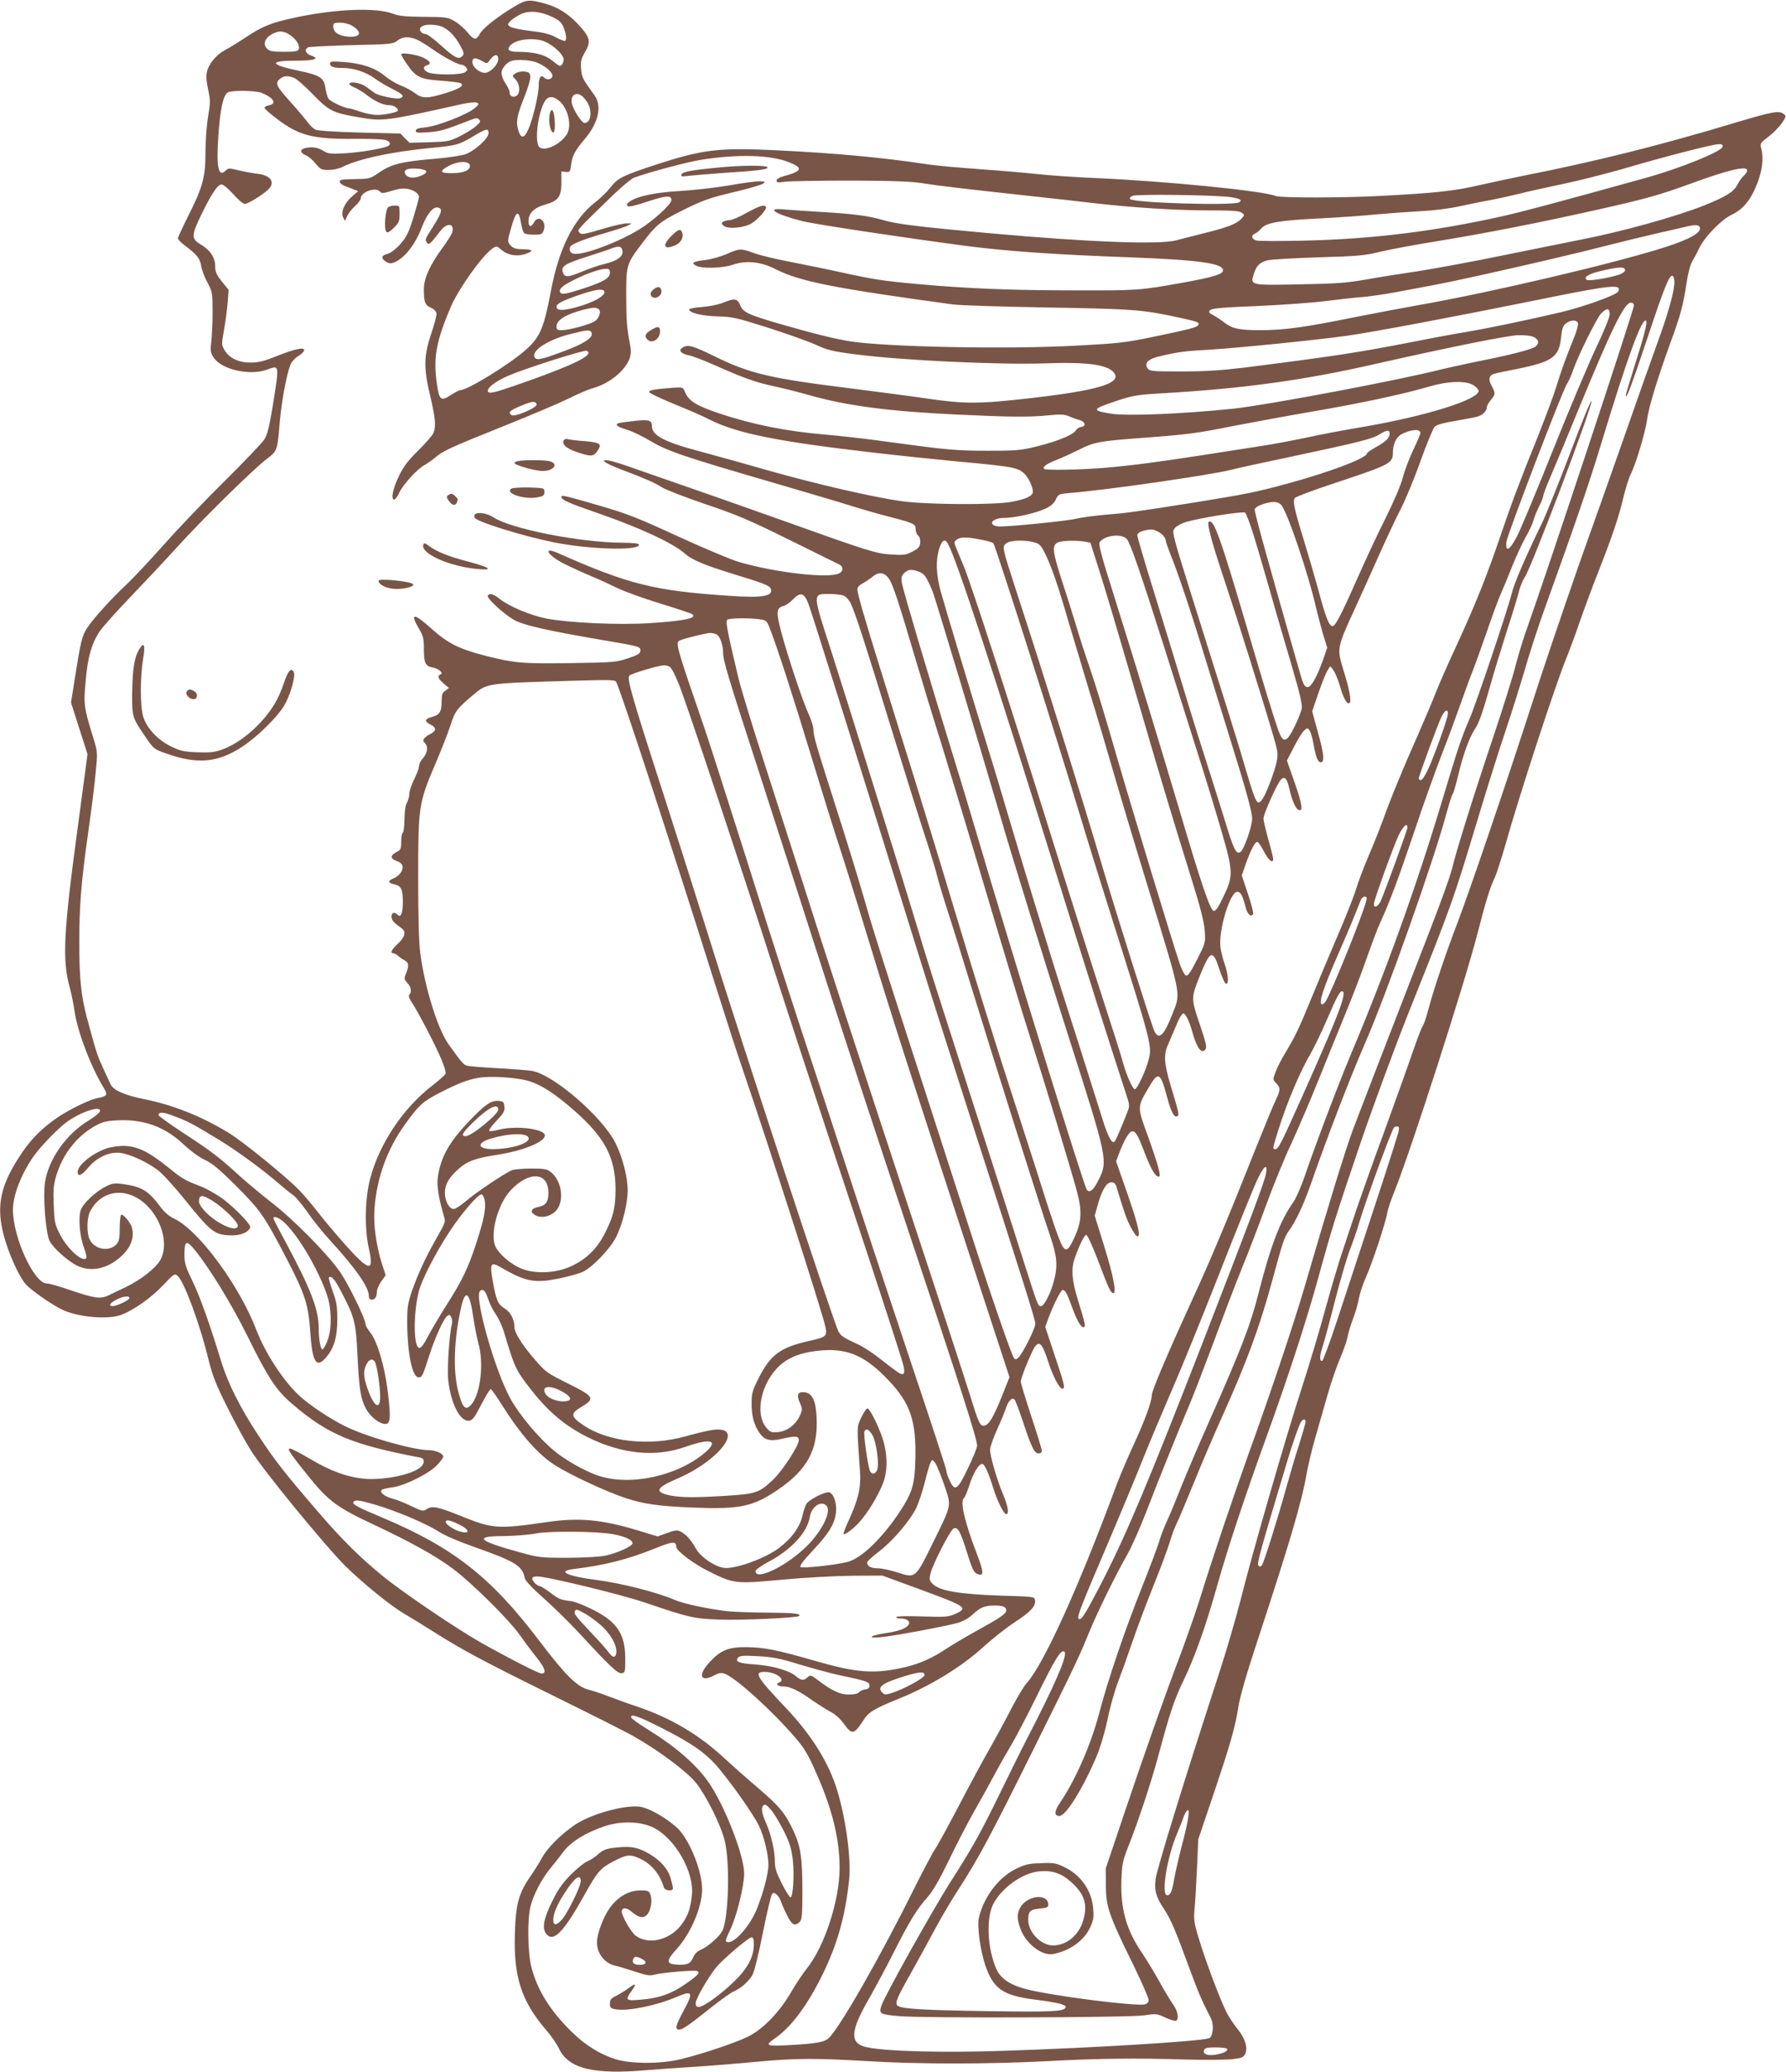 <?xml version="1.0" standalone="no"?>
<!DOCTYPE svg PUBLIC "-//W3C//DTD SVG 20010904//EN"
 "http://www.w3.org/TR/2001/REC-SVG-20010904/DTD/svg10.dtd">
<svg version="1.0" xmlns="http://www.w3.org/2000/svg"
 width="1104pt" height="1280pt" viewBox="0 0 1104 1280"
 preserveAspectRatio="xMidYMid meet">
<g transform="translate(0,1280) scale(0.1,-0.1)"
fill="#795548" stroke="none">
<path d="M3172 12755 c-105 -64 -190 -132 -207 -166 -21 -39 -37 -37 -75 11
-18 22 -53 53 -78 68 -45 26 -53 27 -192 28 -113 1 -155 5 -190 19 -101 39
-345 31 -594 -21 -156 -33 -208 -53 -316 -124 -49 -33 -107 -68 -128 -79 -51
-26 -98 -81 -111 -128 -8 -29 -7 -56 5 -114 15 -69 15 -83 0 -171 -9 -54 -16
-151 -16 -222 0 -152 -17 -214 -111 -399 -32 -65 -59 -123 -59 -130 0 -7 20
-27 44 -45 75 -56 93 -80 100 -127 4 -24 21 -70 39 -102 29 -55 31 -64 31
-168 1 -60 -3 -144 -7 -185 -8 -67 -6 -78 13 -108 47 -75 222 -115 330 -76 79
28 78 38 34 -236 -20 -119 -31 -164 -50 -195 -14 -22 -124 -137 -243 -255
-120 -118 -290 -296 -378 -395 -88 -99 -193 -211 -234 -249 -88 -82 -199 -204
-239 -264 -33 -49 -41 -84 -76 -305 l-25 -158 51 -160 51 -159 -60 -448 c-89
-658 -97 -823 -50 -993 10 -38 24 -102 29 -142 18 -129 100 -345 182 -480 26
-42 21 -50 -41 -62 -46 -9 -161 -64 -239 -115 -91 -61 -162 -129 -219 -212
-140 -203 -170 -334 -119 -524 31 -115 97 -259 139 -303 36 -37 150 -117 216
-150 95 -49 290 -67 373 -34 77 30 182 104 255 181 70 74 73 75 92 58 40 -36
138 -301 190 -517 25 -100 46 -154 116 -293 46 -94 113 -216 148 -271 79 -126
460 -590 584 -713 111 -108 277 -243 359 -291 33 -19 118 -71 189 -116 182
-115 301 -178 749 -399 215 -106 433 -215 483 -244 150 -84 329 -218 384 -286
65 -81 155 -262 179 -360 33 -132 24 -481 -15 -556 -19 -36 -90 -99 -132 -116
-23 -10 -39 -26 -49 -49 -16 -39 -38 -48 -105 -43 -62 4 -61 25 4 96 86 94
157 260 157 368 0 118 -82 318 -159 385 -75 66 -176 121 -231 127 -99 9 -298
-47 -395 -112 -85 -57 -170 -142 -204 -203 -17 -32 -52 -87 -77 -123 -66 -96
-86 -167 -91 -335 -10 -277 38 -428 195 -610 29 -33 63 -83 77 -112 59 -125
215 -163 549 -133 61 5 190 14 286 20 96 6 269 20 384 31 249 23 370 23 691 4
314 -19 743 -19 1107 0 321 17 543 20 863 10 116 -3 241 -2 280 2 61 7 71 11
82 33 18 38 -1 98 -49 156 -22 27 -53 74 -68 104 -40 80 -133 328 -170 454
-29 95 -32 117 -26 180 4 39 10 152 15 251 l8 181 91 269 c107 317 135 415
157 549 10 66 51 206 120 415 195 592 272 853 301 1021 9 52 32 149 51 215 19
66 54 189 78 273 24 84 60 187 79 230 18 42 39 100 45 128 5 29 22 83 36 120
15 38 30 93 35 122 5 29 24 87 43 130 40 88 122 338 132 397 3 22 24 83 45
135 100 247 439 1301 515 1600 46 181 78 286 106 340 9 20 38 109 64 199 85
303 308 984 372 1141 19 47 58 150 85 230 28 80 79 219 115 310 87 220 129
344 158 467 14 57 33 120 44 140 32 64 91 259 102 339 11 82 62 248 144 475
64 174 79 231 100 369 9 61 24 117 35 135 10 16 30 53 43 81 35 72 136 176
201 207 70 33 119 92 157 191 33 83 42 160 25 221 -7 29 -4 33 45 70 29 22 67
60 83 84 28 43 29 44 10 58 -28 21 -74 12 -301 -56 -461 -139 -862 -239 -1303
-326 -74 -15 -200 -42 -280 -60 -150 -35 -272 -48 -600 -65 -236 -13 -621 -13
-654 -1 -84 33 -672 91 -1114 111 -122 5 -282 16 -355 24 -72 8 -235 22 -362
31 -126 9 -275 22 -330 31 -272 41 -552 67 -915 85 -363 18 -463 6 -739 -83
-218 -71 -252 -87 -295 -143 -20 -26 -63 -69 -96 -94 -134 -104 -226 -287
-275 -551 -42 -222 -67 -283 -150 -357 -96 -88 -364 -253 -408 -253 -7 0 -35
-14 -61 -31 -60 -40 -71 -31 -85 66 -24 162 -6 263 84 476 48 113 199 325 261
365 22 15 26 15 54 -10 38 -32 91 -42 141 -27 59 18 57 31 -5 31 -43 0 -61 5
-76 20 -25 25 -25 29 0 114 30 107 47 113 61 25 5 -29 14 -56 21 -61 7 -4 34
-8 61 -8 42 0 49 3 57 25 22 58 -32 103 -60 50 -18 -34 -35 -26 -33 14 2 46
37 79 103 97 81 23 100 48 100 135 l0 70 27 -3 c26 -3 28 0 34 49 7 52 24 84
86 157 83 99 105 202 58 267 -74 102 -79 111 -83 164 -4 45 0 61 22 99 42 71
35 97 -48 184 -56 58 -119 98 -191 118 -107 30 -122 28 -203 -21z m241 -59
c45 -22 58 -34 71 -66 16 -42 20 -72 10 -82 -3 -4 -29 6 -57 21 -39 21 -79 31
-159 40 -59 7 -115 19 -125 26 -17 13 -17 14 1 34 10 11 37 29 60 41 52 27
122 22 199 -14z m-1235 -56 c66 -41 50 -74 -32 -66 -55 6 -86 28 -86 63 0 20
5 23 43 23 24 0 56 -8 75 -20z m536 1 c47 -11 95 -56 131 -123 24 -44 26 -52
12 -65 -22 -23 -47 -10 -133 68 -42 38 -84 69 -94 69 -22 0 -41 22 -32 37 13
21 60 26 116 14z m-914 -62 c34 -26 55 -62 47 -83 -5 -13 -23 -16 -92 -16 -71
0 -88 3 -105 20 -29 29 -10 72 45 96 35 16 67 11 105 -17z m775 -23 c19 -8 63
-35 97 -59 69 -49 159 -97 181 -97 8 0 21 -7 28 -16 11 -14 10 -18 -6 -30 -23
-17 -177 -19 -224 -3 -35 12 -41 38 -11 46 29 8 20 25 -22 46 -40 20 -138 35
-138 21 0 -5 17 -34 38 -64 53 -77 81 -90 210 -99 59 -4 113 -11 120 -15 24
-15 -8 -35 -93 -61 -113 -35 -145 -35 -191 0 -20 15 -59 37 -88 47 -28 11 -73
38 -99 60 -59 49 -142 77 -254 85 -71 5 -83 4 -83 -9 0 -21 21 -28 79 -28 67
0 141 -24 198 -65 26 -19 76 -49 111 -66 64 -32 74 -45 45 -56 -22 -8 -133 15
-158 33 -11 8 -35 26 -54 39 -33 24 -101 35 -101 16 0 -5 14 -15 32 -22 17 -7
52 -28 76 -47 54 -41 101 -62 140 -62 28 0 61 -24 49 -36 -10 -10 -81 -24
-127 -24 -25 0 -71 9 -103 20 -31 11 -61 20 -66 20 -29 0 -123 44 -132 62 -6
11 -14 41 -18 66 -8 61 -34 77 -156 103 -188 39 -199 64 -28 64 120 0 154 12
93 33 -31 11 -40 35 -17 49 6 4 127 10 268 14 243 5 258 7 284 27 32 26 72 28
120 8z m800 -16 c48 -23 101 -72 108 -100 3 -10 -1 -27 -8 -37 -12 -16 -16
-14 -59 21 -49 39 -110 55 -218 56 -53 0 -67 13 -43 40 37 40 155 51 220 20z
m-295 -106 c0 -33 -50 -84 -83 -84 -34 0 -77 36 -77 66 0 29 17 31 60 7 31
-18 31 -18 51 10 26 34 49 35 49 1z m247 -24 c54 -24 95 -64 87 -84 -7 -19
-35 -21 -51 -5 -20 20 -33 -1 -33 -50 0 -27 -11 -91 -24 -142 -42 -168 -78
-215 -102 -134 -16 53 -9 90 38 208 22 54 38 110 36 125 -3 23 -8 27 -38 30
-19 2 -44 -4 -55 -12 -20 -14 -20 -15 3 -38 25 -28 29 -79 7 -98 -19 -16 -45
-6 -45 18 0 11 -11 36 -25 56 -14 20 -25 49 -25 65 0 27 29 63 60 74 35 13
127 6 167 -13z m-1510 -91 c15 -5 69 -52 118 -103 101 -103 120 -113 290 -142
140 -25 167 -21 626 82 42 9 85 14 95 10 17 -7 16 -11 -14 -36 -47 -39 -232
-111 -304 -117 -43 -4 -58 -10 -58 -21 0 -12 13 -14 78 -9 72 5 97 12 259 75
35 14 45 14 55 3 11 -10 7 -18 -22 -42 -19 -17 -64 -44 -100 -62 -60 -30 -73
-32 -187 -36 l-122 -3 -28 28 -28 29 -250 6 c-156 4 -259 11 -275 18 -14 7
-35 27 -48 45 -12 17 -58 72 -102 121 -93 103 -102 121 -70 147 25 21 47 22
87 7z m-202 -92 c74 -29 99 -67 50 -77 -16 -3 -30 -10 -30 -16 0 -6 37 -39 83
-73 131 -99 219 -121 472 -119 85 1 170 -2 188 -6 35 -8 43 -30 15 -41 -44
-16 -165 -36 -259 -42 -93 -5 -105 -4 -137 16 -34 21 -72 26 -114 15 -32 -9
-28 -29 8 -44 17 -7 44 -30 61 -52 29 -35 36 -38 80 -38 28 0 65 8 86 19 96
49 302 93 537 116 170 16 179 19 274 75 77 46 91 49 91 18 0 -33 -88 -113
-146 -132 -27 -8 -105 -20 -174 -26 -219 -18 -279 -33 -358 -87 -50 -35 -61
-38 -126 -39 -110 -2 -116 -3 -116 -18 0 -7 15 -19 33 -26 17 -6 43 -16 57
-22 l24 -9 -37 -32 c-48 -41 -72 -99 -56 -130 l12 -22 12 28 c7 16 28 44 48
62 21 19 37 41 37 49 0 40 93 73 119 42 10 -12 21 -11 73 5 65 21 105 18 146
-7 12 -8 22 -22 22 -30 0 -9 -16 -67 -35 -129 -30 -96 -43 -121 -81 -164 -27
-30 -59 -54 -77 -59 -40 -10 -44 -27 -13 -48 22 -13 31 -14 54 -5 63 27 128
109 167 211 33 85 69 132 99 128 34 -5 29 -29 -24 -113 -55 -87 -54 -84 -40
-105 11 -16 19 -9 83 74 40 52 87 47 73 -8 -3 -12 -29 -54 -57 -92 -81 -110
-119 -193 -119 -261 0 -81 7 -98 43 -114 19 -8 33 -23 35 -35 2 -11 -13 -69
-33 -127 -46 -138 -47 -212 -5 -387 31 -132 36 -183 20 -224 -5 -14 -47 -62
-93 -108 -67 -66 -92 -99 -122 -161 -37 -79 -49 -137 -30 -144 6 -2 21 17 33
43 26 54 114 149 157 171 16 9 45 29 63 44 47 42 93 63 432 199 168 67 348
144 400 170 53 27 116 53 140 60 70 19 138 60 186 113 47 53 61 95 49 155 -20
104 -24 150 -24 302 -1 192 2 200 97 325 85 113 112 136 239 199 136 69 179
84 354 125 75 18 145 39 155 46 17 13 15 14 -22 15 -22 0 -107 -11 -190 -26
-82 -14 -216 -29 -299 -34 -154 -9 -259 -31 -311 -64 -18 -13 -23 -21 -15 -29
7 -7 44 1 125 28 117 38 146 40 146 8 0 -25 -111 -126 -196 -179 -128 -79
-344 -161 -405 -152 -16 2 -25 10 -27 26 -3 19 5 26 50 46 29 13 105 38 168
56 63 18 126 38 140 46 l25 13 -31 1 c-17 0 -76 -13 -130 -29 -144 -42 -150
-43 -164 -26 -13 15 -16 11 213 233 53 50 108 97 124 103 80 31 333 99 419
112 229 36 428 30 542 -16 89 -35 81 -55 -35 -86 -26 -7 -43 -18 -43 -27 0
-12 9 -13 53 -7 28 4 212 7 407 7 273 -1 378 -5 455 -18 93 -15 266 -35 735
-86 102 -11 241 -27 310 -35 229 -27 513 -45 706 -45 148 0 194 -3 209 -14 19
-14 19 -15 0 -36 -28 -32 -89 -56 -229 -90 -66 -17 -146 -37 -176 -45 -102
-28 -548 -11 -1165 45 -429 39 -566 56 -645 80 -90 26 -186 39 -379 50 -91 5
-197 13 -235 16 -119 12 -54 -30 112 -72 78 -20 625 -102 1017 -154 250 -32
540 -53 1010 -70 424 -16 575 -37 575 -80 0 -24 -55 -41 -240 -75 -280 -50
-279 -50 -685 -49 -389 0 -653 11 -965 39 -208 19 -268 28 -460 70 -85 19
-229 48 -320 66 -91 17 -194 42 -229 55 -81 30 -89 30 -170 -6 -38 -16 -95
-32 -127 -36 -79 -9 -94 -18 -63 -35 36 -20 164 -17 228 5 83 29 176 19 267
-28 148 -75 359 -117 1094 -217 41 -6 305 -14 585 -19 536 -9 588 -13 821 -64
110 -24 120 -28 110 -45 -9 -14 -51 -25 -276 -72 -179 -37 -218 -41 -485 -55
-420 -23 -1167 -8 -1390 27 -91 14 -231 49 -425 105 -207 60 -237 74 -255 119
-18 41 -33 44 -107 14 -29 -12 -88 -23 -130 -26 -43 -3 -78 -10 -78 -15 0 -21
77 -40 174 -43 93 -2 118 -8 311 -69 115 -37 248 -84 295 -105 74 -34 105 -42
245 -60 288 -38 894 -66 1180 -56 267 10 396 -10 426 -66 32 -60 -118 -103
-521 -149 -321 -37 -406 -37 -650 -1 -118 17 -325 44 -460 61 -500 62 -622 91
-836 195 -151 74 -176 80 -212 52 -18 -14 2 -34 45 -42 19 -3 95 -32 167 -64
175 -78 252 -105 371 -130 55 -12 147 -35 205 -52 237 -67 496 -101 926 -121
320 -15 439 -16 557 -4 70 7 94 6 125 -6 20 -9 51 -20 67 -24 35 -11 40 -38 7
-42 -12 -2 -26 -11 -32 -21 -13 -26 -111 -67 -236 -98 -100 -25 -125 -28 -304
-28 -201 0 -253 5 -621 55 -119 17 -295 37 -390 45 -238 20 -448 62 -654 131
-140 47 -187 76 -210 130 -13 32 -13 32 -77 28 -116 -9 -149 -15 -145 -27 2
-7 71 -39 153 -73 82 -33 181 -76 219 -96 168 -85 415 -135 1000 -203 171 -20
405 -44 520 -55 362 -33 390 -39 430 -80 29 -30 56 -96 48 -117 -9 -22 -53
-40 -133 -54 -110 -20 -520 -17 -675 4 -179 25 -529 106 -826 190 -145 42
-334 94 -419 117 -221 58 -300 99 -300 156 0 38 -18 43 -110 33 -47 -5 -91
-11 -98 -14 -24 -9 -2 -24 56 -41 31 -9 96 -41 145 -70 101 -61 208 -97 762
-258 198 -58 412 -121 475 -141 63 -20 167 -50 230 -66 159 -41 170 -46 170
-79 0 -15 7 -33 16 -40 9 -8 14 -25 12 -44 -2 -25 -11 -35 -48 -54 -40 -21
-55 -23 -130 -18 -94 5 -141 20 -675 211 -165 59 -401 142 -525 185 -124 43
-288 100 -365 127 -77 28 -158 54 -179 57 -66 12 -28 -17 72 -54 157 -60 206
-81 252 -110 25 -16 147 -63 270 -105 193 -65 267 -96 520 -221 162 -80 302
-149 310 -153 24 -13 23 -39 -2 -53 -60 -34 -386 2 -618 69 -47 13 -215 84
-375 157 -247 114 -318 142 -480 189 -226 66 -245 70 -245 57 0 -18 44 -38
207 -94 270 -93 482 -190 557 -257 45 -39 119 -70 294 -124 196 -60 229 -73
236 -92 18 -47 -50 -59 -261 -44 -461 31 -619 71 -1055 264 -99 43 -62 -16 42
-68 36 -18 110 -52 165 -75 55 -23 130 -58 167 -76 37 -18 149 -59 250 -90
101 -31 191 -61 201 -66 48 -25 -35 -44 -255 -58 -195 -13 -507 2 -644 29 -99
20 -228 75 -286 121 -38 31 -62 37 -73 20 -9 -14 92 -108 157 -147 57 -35 211
-70 578 -132 205 -35 212 -37 208 -64 -2 -16 -20 -26 -78 -45 -71 -24 -91 -25
-350 -29 -301 -5 -353 0 -540 48 -155 41 -221 74 -321 163 -112 101 -138 101
-79 1 26 -43 30 -60 30 -123 0 -88 9 -108 54 -116 38 -7 70 -36 49 -43 -22 -8
-15 -27 19 -56 l33 -28 -22 -16 c-19 -12 -23 -25 -23 -65 0 -65 -12 -85 -61
-98 -45 -12 -47 -28 -6 -48 35 -17 34 -38 -1 -56 -43 -22 -55 -41 -37 -56 23
-19 18 -64 -10 -94 -14 -15 -25 -37 -25 -49 0 -13 -13 -49 -30 -82 -16 -33
-30 -73 -30 -90 0 -16 -7 -41 -15 -55 -9 -16 -14 -54 -15 -102 0 -42 -5 -80
-10 -83 -6 -3 -10 -28 -10 -55 0 -45 -3 -51 -30 -65 -38 -20 -38 -40 0 -54 17
-5 33 -17 36 -26 11 -27 -14 -65 -51 -81 -40 -17 -39 -29 5 -39 40 -9 50 -31
50 -107 0 -71 -12 -100 -32 -80 -20 20 -38 14 -38 -12 0 -15 11 -33 28 -45 15
-12 33 -26 40 -31 23 -20 12 -53 -28 -90 -40 -37 -51 -60 -28 -60 6 0 20 -7
30 -17 10 -9 28 -21 41 -28 24 -12 26 -33 6 -82 -12 -29 -11 -34 9 -56 23 -25
29 -56 12 -73 -6 -6 -2 -22 14 -45 35 -51 150 -271 185 -356 17 -39 28 -78 25
-87 -3 -8 -41 -42 -84 -75 -178 -138 -322 -353 -380 -566 -34 -123 -38 -312
-11 -434 35 -153 6 -150 -142 15 -56 63 -133 154 -170 202 -37 48 -89 109
-115 136 -83 86 -353 305 -439 357 -170 103 -348 174 -528 209 -116 24 -185
54 -201 90 -7 14 -25 54 -42 90 -40 87 -45 102 -91 270 -49 174 -61 276 -61
516 0 228 12 377 55 680 19 133 40 298 46 368 12 121 12 129 -9 199 -64 207
-66 221 -53 366 13 148 35 229 84 306 18 27 102 122 187 210 85 89 214 226
286 305 158 175 464 476 555 548 76 59 72 50 89 242 12 129 42 291 66 348 7
17 29 42 49 53 19 12 35 27 35 35 0 21 -55 9 -172 -37 -76 -31 -109 -39 -160
-39 -75 0 -132 28 -161 78 -18 31 -18 36 -3 120 9 49 19 125 23 170 l6 81 -42
52 c-33 42 -41 59 -41 94 0 54 -31 100 -90 135 -58 35 -58 55 3 181 63 130
102 189 126 189 12 0 42 -25 73 -60 29 -33 61 -60 71 -60 20 0 109 55 145 89
45 44 17 87 -64 97 -27 3 -79 12 -116 21 -62 15 -67 15 -83 -1 -46 -45 -59 22
-45 219 11 162 30 248 58 264 23 14 170 12 207 -2z m1992 -29 c31 -34 43 -63
43 -100 0 -35 -15 -58 -37 -58 -17 0 -70 82 -78 121 -12 55 34 78 72 37z
m-154 -18 c59 -47 85 -158 49 -213 -41 -61 -134 -104 -167 -77 -31 26 -14 196
29 278 20 38 50 42 89 12z m7195 -287 c-5 -29 -265 -134 -471 -191 -577 -160
-754 -207 -885 -237 -428 -95 -803 -142 -1238 -152 -143 -3 -273 -3 -287 1
-30 7 -36 33 -9 43 9 3 26 17 37 30 30 37 112 51 355 63 118 6 278 17 355 25
77 7 201 16 275 20 82 4 178 16 245 31 61 13 148 31 195 39 47 9 128 27 180
40 52 13 173 40 269 60 96 20 260 62 365 92 250 74 554 152 589 152 22 1 28
-3 25 -16z m-7743 -118 c0 -28 -41 -45 -113 -45 -76 0 -79 13 -12 48 57 29
125 28 125 -3z m-270 -35 c0 -19 -68 -44 -100 -36 -30 8 -44 34 -24 47 23 15
124 7 124 -11z m8165 7 c0 -8 -9 -22 -21 -33 -12 -10 -30 -36 -40 -56 -23 -44
-68 -72 -204 -127 -173 -69 -511 -163 -760 -211 -60 -12 -272 -55 -470 -95
-198 -41 -439 -85 -535 -100 -96 -14 -242 -37 -325 -52 -127 -22 -191 -26
-415 -30 -303 -6 -302 -6 -280 64 17 52 36 71 83 84 22 6 164 14 316 19 244 7
288 11 381 34 58 14 218 44 355 66 306 50 625 113 975 191 317 71 395 93 593
165 231 85 347 112 347 81z m-3193 -165 c59 -9 74 -19 53 -32 -35 -22 -650 -4
-674 20 -6 6 -1 13 15 20 27 12 518 5 606 -8z m2898 -182 c21 -33 -52 -76
-218 -129 -314 -100 -1077 -279 -1517 -356 -85 -15 -266 -49 -402 -76 -306
-62 -431 -79 -578 -79 -131 0 -173 9 -223 48 -19 15 -50 35 -68 45 -28 15 -30
20 -18 31 10 11 84 17 289 25 151 7 343 20 425 31 83 10 186 22 230 25 44 4
136 17 205 30 69 13 177 33 240 45 185 35 765 167 1020 232 129 33 294 73 365
89 72 16 146 33 165 38 48 12 78 13 85 1z m-6657 -152 c4 -34 -35 -61 -112
-79 -28 -6 -89 -27 -135 -46 -93 -38 -110 -39 -122 -5 -13 36 14 53 146 95 66
21 136 44 155 52 48 18 64 14 68 -17z m6197 -118 c0 -8 -16 -20 -37 -27 -63
-21 -186 -41 -199 -32 -24 14 9 36 79 53 123 29 157 30 157 6z m-6275 -15 c0
-35 -40 -57 -178 -102 -87 -28 -116 -33 -125 -24 -19 19 3 43 74 78 79 41 165
71 202 72 22 1 27 -3 27 -24z m6580 -58 c0 -55 -36 -186 -100 -362 -34 -93
-134 -375 -221 -625 -88 -250 -182 -516 -209 -590 -58 -159 -232 -666 -297
-865 -158 -486 -206 -630 -327 -986 -74 -218 -158 -456 -186 -529 -69 -178
-152 -425 -180 -535 -13 -49 -29 -97 -36 -105 -7 -8 -39 -94 -72 -190 -33 -96
-111 -312 -172 -480 -62 -168 -136 -377 -166 -465 -29 -88 -69 -207 -88 -264
-20 -58 -65 -211 -101 -340 -35 -130 -100 -348 -145 -486 -98 -301 -309 -1031
-380 -1315 -29 -113 -87 -313 -130 -445 -216 -663 -390 -1225 -397 -1287 -8
-69 2 -107 51 -181 44 -67 69 -125 167 -392 47 -128 75 -191 123 -283 22 -41
15 -118 -12 -126 -61 -19 -714 -59 -1265 -77 -375 -13 -727 -4 -849 22 -109
24 -104 98 20 311 32 57 99 181 147 276 99 196 142 265 209 341 32 36 72 105
130 224 45 95 116 231 156 302 41 72 99 177 130 235 31 58 76 137 99 175 24
39 95 174 157 300 119 242 154 298 174 279 21 -20 -58 -202 -243 -559 -20 -38
-88 -176 -151 -305 -127 -260 -172 -341 -314 -563 -113 -178 -407 -705 -424
-760 -15 -50 -10 -53 111 -64 153 -13 1422 -9 1513 5 73 11 79 11 132 -14 31
-14 60 -23 66 -19 20 12 10 63 -21 104 -16 23 -54 86 -83 139 -29 53 -78 133
-108 178 -96 140 -132 270 -126 449 4 99 8 119 42 205 59 148 143 400 187 565
71 264 99 348 156 464 68 141 138 337 209 591 65 230 167 538 303 913 133 367
247 717 320 982 82 300 108 383 264 842 76 222 207 577 297 803 268 671 269
673 434 1220 52 173 125 403 161 510 36 107 90 278 120 380 29 102 83 268 120
370 195 541 273 768 351 1023 164 541 255 789 279 765 10 -10 -13 -98 -75
-291 -27 -87 -50 -163 -50 -170 1 -30 35 60 135 359 105 316 136 391 155 379
6 -3 10 -21 10 -38z m-344 -38 c3 -6 0 -17 -7 -24 -26 -25 -222 -94 -354 -125
-233 -54 -447 -98 -575 -120 -69 -11 -215 -38 -325 -60 -349 -68 -496 -91
-1060 -162 -132 -16 -233 -23 -378 -23 -185 0 -200 1 -213 19 -22 31 2 57 67
73 117 28 160 34 324 43 180 11 669 61 845 86 168 24 660 117 1135 213 430 88
527 102 541 80z m-6273 -15 c24 -24 -63 -75 -181 -105 -78 -20 -112 -18 -112
6 0 19 38 38 147 75 85 29 133 37 146 24z m6367 -91 c0 -27 -545 -1672 -655
-1978 -26 -71 -60 -182 -76 -245 -15 -63 -78 -263 -139 -445 -126 -375 -229
-705 -255 -815 -10 -41 -70 -208 -133 -370 -274 -707 -428 -1105 -478 -1237
-48 -129 -146 -447 -298 -968 -63 -217 -212 -662 -347 -1035 -97 -271 -228
-658 -304 -905 -26 -82 -79 -233 -117 -335 -98 -257 -210 -575 -347 -980
l-116 -345 1 -105 c0 -130 19 -184 165 -481 54 -111 99 -212 99 -225 0 -14 -8
-24 -22 -28 -55 -14 -588 54 -739 95 -97 26 -154 65 -180 123 -55 125 -64 309
-21 398 51 103 183 197 288 206 79 7 137 -13 196 -67 83 -75 103 -138 73 -239
-27 -90 -102 -151 -185 -152 -74 0 -152 79 -154 155 -1 55 10 67 73 73 41 4
51 8 51 23 0 74 -134 59 -175 -20 -19 -38 -19 -66 1 -123 32 -95 134 -175 205
-161 99 19 187 81 224 157 23 47 27 66 23 118 -7 115 -77 216 -185 265 -47 22
-65 25 -141 21 -75 -2 -97 -8 -154 -36 -106 -52 -198 -175 -227 -301 -12 -53
8 -198 39 -292 50 -148 110 -189 310 -214 139 -18 193 -31 187 -48 -8 -25 -86
-29 -477 -23 -407 6 -542 14 -563 35 -16 16 -2 48 86 204 41 73 106 192 145
265 39 73 107 188 151 255 121 188 192 320 458 856 263 530 281 568 348 732
50 121 164 354 236 479 26 47 77 162 113 255 71 186 199 503 266 660 24 55 91
230 151 390 59 159 138 367 176 460 39 94 105 267 148 385 43 118 113 291 157
384 43 93 119 271 169 395 50 124 126 312 169 416 43 105 102 257 130 340 29
82 65 179 82 215 60 131 112 271 208 555 53 160 129 371 167 470 39 99 94 248
123 330 29 83 63 175 76 206 12 31 50 135 83 231 33 97 72 202 86 234 15 33
47 111 72 174 25 63 63 144 83 180 21 36 43 83 49 105 6 22 22 62 36 89 14 27
25 56 25 64 0 8 20 60 44 116 24 55 100 238 169 406 208 507 288 670 328 670
11 0 19 -7 19 -17z m-6401 -22 c20 -13 6 -57 -24 -77 -30 -19 -158 -54 -202
-54 -28 0 -33 4 -33 24 0 38 59 74 165 102 62 15 76 16 94 5z m6251 -33 c0
-18 -34 -102 -84 -207 -46 -97 -166 -381 -266 -631 -100 -250 -200 -490 -222
-532 -46 -90 -74 -104 -66 -35 6 46 345 931 374 975 10 15 27 52 37 82 30 89
146 323 174 353 36 36 53 35 53 -5z m-196 -54 c3 -8 -7 -48 -23 -87 -56 -139
-79 -203 -111 -307 -18 -58 -71 -199 -117 -315 -107 -264 -160 -405 -234 -623
-80 -235 -150 -409 -264 -657 -54 -115 -112 -248 -130 -295 -18 -47 -69 -166
-112 -265 -91 -204 -167 -389 -216 -526 -19 -52 -59 -152 -90 -224 -30 -71
-65 -164 -77 -205 -12 -41 -65 -174 -117 -294 -52 -121 -123 -292 -159 -379
-74 -181 -99 -233 -159 -332 -23 -38 -51 -92 -60 -118 -18 -47 -18 -48 4 -70
27 -29 26 -42 -3 -104 -14 -27 -67 -158 -120 -289 -178 -448 -287 -709 -402
-957 -142 -310 -244 -549 -244 -575 0 -40 -44 -161 -110 -303 -37 -80 -84
-190 -105 -245 -233 -631 -452 -1115 -559 -1234 -18 -20 -58 -87 -91 -150 -32
-63 -93 -176 -135 -250 -43 -74 -130 -236 -194 -359 -65 -123 -130 -243 -146
-266 -16 -23 -73 -132 -128 -241 -210 -424 -464 -868 -531 -928 -26 -24 -80
-33 -243 -42 -144 -8 -154 -3 -85 44 98 68 197 201 289 387 94 192 142 360
167 592 14 135 -25 409 -84 582 -53 157 -157 320 -303 474 -186 196 -204 227
-137 227 71 0 137 -48 90 -66 -23 -9 -7 -24 26 -24 43 0 91 -23 178 -84 42
-29 96 -63 119 -75 25 -13 57 -42 78 -71 52 -72 63 -69 127 30 27 42 69 66
207 122 200 80 396 200 535 328 50 45 133 111 186 146 101 66 132 100 127 137
-3 22 -7 22 -203 28 -265 9 -386 29 -430 73 -21 21 -22 28 -13 65 15 59 120
263 141 276 27 15 42 -12 85 -149 29 -94 41 -121 60 -129 46 -21 46 4 -4 134
-73 191 -101 317 -75 333 5 4 19 36 31 74 26 83 64 144 85 136 13 -6 37 -58
65 -149 21 -70 62 -153 76 -159 24 -9 17 46 -16 122 -37 87 -80 235 -80 275 0
16 20 73 44 126 24 53 49 113 55 133 14 43 37 66 52 51 6 -6 29 -68 53 -139
53 -159 70 -194 96 -194 12 0 20 7 20 16 0 9 -29 105 -65 213 -36 109 -65 205
-65 214 0 25 69 194 90 220 26 32 44 11 76 -86 32 -100 72 -177 91 -177 19 0
14 24 -53 222 l-53 160 23 62 c31 81 74 166 85 166 15 0 28 -23 55 -99 32 -88
56 -131 73 -131 16 0 13 16 -33 165 -38 121 -44 195 -21 260 31 87 60 145 72
145 7 0 38 -68 70 -152 67 -177 81 -208 97 -208 21 0 0 109 -58 295 l-57 184
18 64 c25 92 55 142 84 142 20 0 27 -8 36 -40 43 -142 58 -186 83 -234 15 -30
33 -56 40 -59 26 -8 10 62 -58 260 l-71 203 17 45 c32 85 64 140 82 140 23 0
35 -21 81 -141 38 -97 63 -139 84 -139 16 0 -2 67 -65 244 -70 192 -70 182 4
309 58 100 71 93 113 -64 24 -92 44 -127 63 -115 12 7 10 17 -39 180 -44 146
-48 201 -17 266 11 25 33 77 49 115 15 39 34 71 42 73 14 3 37 -42 57 -113 29
-102 56 -139 81 -109 10 13 4 41 -35 156 -54 159 -54 162 0 297 65 161 81 167
121 44 15 -48 34 -89 41 -91 19 -6 15 55 -7 119 -11 30 -23 78 -27 106 -13
103 59 343 104 343 21 0 33 -23 52 -96 10 -42 33 -63 46 -42 4 6 -11 62 -32
125 l-38 114 23 67 c33 93 60 144 74 140 7 -2 25 -30 41 -61 27 -53 56 -75 56
-44 0 8 -13 62 -30 120 -16 59 -30 117 -30 130 0 27 83 213 107 239 23 25 39
9 53 -55 15 -69 39 -125 57 -131 29 -12 24 29 -23 165 l-49 140 43 83 c23 46
52 92 63 102 20 18 21 18 34 1 7 -10 18 -47 24 -83 15 -84 27 -114 46 -114 24
0 19 54 -20 191 l-34 124 39 114 c22 63 47 125 56 139 l17 26 18 -23 c10 -13
28 -55 40 -94 23 -81 45 -121 60 -111 15 9 1 83 -37 205 -41 134 -41 135 76
389 34 74 98 216 142 315 44 99 104 227 134 285 30 58 86 192 124 299 38 107
78 203 88 214 13 13 54 24 131 37 62 11 123 22 134 26 31 9 57 34 57 55 0 10
11 31 25 47 30 36 30 42 5 89 -13 25 -16 41 -10 53 10 20 10 19 165 50 219 44
261 73 274 190 6 58 12 77 30 91 28 23 67 25 75 3z m-6097 -61 c11 -29 -48
-68 -180 -116 -137 -51 -164 -56 -174 -31 -15 40 88 106 219 139 113 29 127
29 135 8z m5818 -23 c36 -14 43 -39 17 -61 -23 -18 -150 -51 -367 -94 -71 -15
-164 -35 -206 -45 -270 -69 -1082 -222 -1294 -245 -306 -32 -657 -47 -757 -31
-124 20 -120 28 37 80 100 33 125 37 280 46 500 29 873 80 1320 182 442 100
821 177 882 177 34 1 73 -3 88 -9z m-5838 -104 c-11 -32 -157 -96 -464 -202
-111 -38 -145 -46 -154 -37 -19 19 39 66 129 104 109 46 463 158 479 152 8 -3
12 -11 10 -17z m5471 -196 c17 -11 32 -27 32 -35 0 -54 -323 -155 -705 -221
-115 -19 -280 -50 -365 -69 -85 -18 -218 -43 -295 -54 -77 -12 -239 -37 -360
-56 -261 -40 -417 -61 -580 -75 -155 -13 -371 -17 -381 -7 -12 12 16 32 81 57
33 13 94 41 136 62 92 47 127 53 399 73 276 21 323 27 564 75 111 21 320 60
466 85 294 50 573 109 725 154 125 37 233 41 283 11z m-5791 -117 c5 -13 -48
-42 -110 -63 -29 -9 -42 -9 -50 -1 -16 16 -1 27 69 56 62 26 85 28 91 8z
m5463 -178 c0 -7 -20 -55 -45 -107 -25 -52 -53 -128 -64 -169 -11 -44 -53
-143 -103 -244 -47 -93 -122 -253 -167 -355 -104 -236 -144 -314 -162 -318
-22 -4 -43 48 -89 220 -23 84 -62 217 -86 296 -62 200 -75 257 -60 275 6 8
124 52 261 97 326 108 345 118 345 182 0 53 21 98 53 115 61 31 117 35 117 8z
m-190 -5 c0 -26 -26 -51 -89 -85 -28 -16 -51 -32 -51 -36 0 -29 -233 -117
-499 -189 -189 -51 -244 -62 -545 -111 -399 -63 -434 -68 -569 -79 -70 -6
-153 -17 -185 -25 -51 -13 -403 -49 -475 -48 -16 0 -34 6 -40 12 -19 19 19 41
70 41 64 0 190 28 250 55 39 18 57 33 69 58 17 35 18 35 98 42 222 18 857 110
981 141 33 9 197 45 365 80 424 90 510 111 555 139 49 30 65 31 65 5z m-671
-439 c36 -36 170 -430 216 -636 9 -38 28 -110 42 -159 l27 -88 -23 -67 c-36
-104 -75 -176 -96 -176 -23 0 -28 11 -59 120 -214 748 -274 968 -270 979 5 14
39 30 79 39 43 10 66 6 84 -12z m-171 -184 c23 -73 68 -229 102 -347 33 -118
93 -322 132 -454 51 -174 69 -248 65 -272 -3 -19 -23 -69 -44 -112 -50 -102
-71 -107 -101 -25 -29 82 -87 270 -192 628 -167 567 -207 680 -238 661 -14 -9
20 -133 108 -395 67 -200 226 -706 290 -925 29 -98 31 -113 22 -161 -14 -67
-68 -207 -91 -236 -33 -40 -35 -36 -130 287 -28 94 -123 398 -211 675 -88 277
-172 548 -187 601 -25 95 -26 98 -8 118 10 11 40 27 67 35 86 25 340 66 364
58 6 -2 29 -63 52 -136z m-581 13 c20 -12 35 -30 38 -47 3 -15 15 -50 26 -78
47 -114 126 -348 215 -640 53 -170 126 -409 164 -530 94 -301 130 -432 130
-474 -1 -49 -51 -192 -72 -205 -27 -17 -41 12 -98 199 -29 94 -81 258 -115
365 -35 107 -102 321 -148 475 -47 154 -128 420 -181 591 -53 170 -96 318 -96
327 0 10 13 20 33 26 49 14 69 13 104 -9z m-202 -40 c22 -25 87 -213 235 -680
65 -206 155 -490 199 -630 45 -140 111 -356 147 -480 79 -270 79 -291 14 -425
-30 -64 -46 -85 -58 -83 -21 4 -76 165 -206 605 -113 381 -280 930 -413 1352
-72 227 -94 308 -86 320 27 43 135 57 168 21z m-902 -4 c37 -7 72 -17 77 -22
14 -15 406 -1246 535 -1679 31 -104 123 -401 205 -660 236 -746 242 -768 221
-850 -17 -68 -72 -185 -86 -185 -14 0 -55 95 -75 170 -6 25 -60 196 -120 380
-60 184 -178 558 -264 830 -317 1014 -548 1728 -598 1850 -22 52 -45 108 -51
123 -10 25 -9 31 7 43 24 17 60 17 149 0z m-203 -26 c56 -104 287 -809 665
-2025 161 -517 361 -1149 437 -1378 21 -65 22 -70 6 -110 -33 -85 -70 -172
-78 -180 -16 -18 -41 29 -76 141 -20 64 -87 277 -149 472 -63 195 -132 414
-154 485 -22 72 -78 254 -125 405 -46 151 -112 370 -146 485 -34 116 -79 266
-100 335 -120 387 -304 998 -326 1079 -28 107 -30 186 -9 259 17 55 36 67 55
32z m533 9 c32 -8 42 -19 66 -67 39 -77 82 -201 147 -427 31 -104 89 -298 129
-430 41 -132 105 -348 143 -480 38 -132 135 -456 216 -720 212 -694 205 -656
156 -783 -54 -139 -85 -171 -114 -114 -16 32 -230 709 -323 1022 -133 449
-357 1167 -533 1705 -87 267 -87 269 -58 289 26 19 113 21 171 5z m310 5 l37
-7 50 -156 c50 -158 100 -326 275 -926 104 -357 181 -613 300 -995 55 -176 78
-266 82 -320 5 -75 5 -75 -47 -178 -37 -73 -56 -102 -67 -100 -10 2 -26 31
-40 72 -44 128 -293 948 -399 1313 -57 199 -126 426 -154 505 -27 79 -66 197
-85 263 -20 66 -61 197 -92 291 -59 183 -62 217 -20 234 26 10 107 12 160 4z
m-1019 -188 c32 -13 43 -30 81 -121 16 -40 272 -890 410 -1360 87 -299 246
-811 435 -1405 234 -732 239 -753 183 -866 -31 -64 -55 -86 -74 -67 -17 17
-459 1446 -691 2233 -38 129 -107 357 -153 505 -132 427 -292 966 -300 1012
-5 34 -3 45 14 62 24 24 49 26 95 7z m-188 -43 c24 -36 60 -146 164 -498 39
-132 113 -375 165 -540 51 -165 177 -581 279 -925 102 -344 219 -731 261 -860
84 -261 248 -800 290 -954 35 -129 32 -193 -14 -293 -45 -98 -60 -97 -99 5
-16 42 -48 138 -72 212 -23 74 -97 306 -165 515 -170 524 -262 820 -410 1310
-69 231 -178 587 -241 790 -64 204 -155 498 -204 655 -111 356 -150 492 -150
519 0 13 12 26 33 37 17 9 45 28 61 41 38 32 74 27 102 -14z m-499 -153 c18
-46 336 -1057 705 -2245 49 -159 184 -580 298 -935 330 -1023 400 -1245 400
-1269 0 -25 -68 -164 -98 -201 -16 -19 -23 -22 -33 -13 -15 15 -152 413 -280
813 -56 173 -183 569 -284 880 -267 823 -308 954 -370 1170 -31 107 -107 355
-170 550 -127 399 -136 430 -137 474 0 17 -13 58 -28 91 -37 78 -130 358 -170
507 -34 127 -32 152 14 164 13 3 39 21 57 40 47 48 69 43 96 -26z m217 50 c14
-5 34 -26 44 -47 27 -53 97 -271 262 -808 78 -253 166 -534 196 -625 30 -91
64 -201 75 -245 11 -44 42 -147 69 -230 27 -82 92 -292 145 -465 131 -428 435
-1388 485 -1532 44 -129 50 -187 25 -281 -19 -75 -61 -157 -80 -157 -20 0 -18
-3 -118 310 -46 146 -161 506 -256 800 -309 961 -329 1023 -386 1215 -87 290
-424 1371 -536 1720 -118 363 -117 355 -15 355 36 0 76 -4 90 -10z m-521 -146
c46 -7 47 -8 68 -63 50 -131 138 -403 259 -801 71 -234 148 -479 170 -545 22
-66 104 -327 181 -580 155 -508 240 -771 615 -1917 l254 -777 -46 -116 c-53
-132 -81 -179 -110 -183 -26 -4 -34 13 -88 188 -25 80 -186 575 -360 1100
-356 1080 -525 1599 -686 2105 -62 193 -168 523 -236 734 -68 211 -135 431
-149 490 -68 285 -80 346 -70 361 7 11 128 13 198 4z m-263 -94 c21 -11 40
-67 40 -116 0 -45 29 -142 220 -729 93 -286 261 -810 375 -1165 113 -355 356
-1095 540 -1645 330 -987 435 -1316 435 -1357 0 -12 -25 -75 -57 -140 -64
-135 -81 -146 -113 -75 -11 23 -20 50 -20 60 0 10 -95 300 -211 645 -115 345
-280 841 -365 1102 -85 261 -222 678 -304 925 -82 248 -242 745 -355 1105
-114 360 -229 718 -255 795 -190 553 -188 546 -152 560 29 12 155 43 180 44
13 1 32 -4 42 -9z m-290 -200 c11 -6 36 -55 60 -117 54 -138 395 -1163 584
-1753 80 -250 292 -896 471 -1434 179 -539 329 -999 332 -1023 4 -34 3 -43 -9
-43 -15 0 -25 7 -154 107 -37 29 -92 64 -123 78 -85 39 -102 50 -117 76 -30
53 -604 1799 -823 2505 -50 160 -163 516 -251 790 -210 649 -236 742 -219 760
14 13 177 62 212 63 10 1 27 -3 37 -9z m-332 -92 c19 -25 317 -932 612 -1868
67 -212 146 -457 177 -545 151 -441 479 -1462 503 -1564 16 -67 10 -72 -98
-96 -178 -40 -239 -84 -313 -231 -37 -73 -43 -92 -43 -151 -1 -78 14 -135 47
-184 31 -46 64 -56 135 -40 87 20 107 19 110 -4 4 -31 -101 -194 -164 -252
-83 -77 -102 -83 -287 -95 -197 -12 -276 -11 -344 2 -99 21 -89 47 37 101 284
121 438 345 207 301 -34 -6 -102 -23 -151 -37 -224 -62 -479 -34 -631 70 -79
54 -81 71 -10 113 84 50 77 63 -70 137 -151 75 -151 75 -237 176 -67 80 -107
146 -108 179 -1 49 -23 92 -60 115 -43 27 -53 50 -75 175 -18 104 -11 115 48
81 157 -91 210 -101 364 -70 59 12 126 31 148 42 61 30 168 143 204 215 39 77
71 207 71 288 0 79 -31 201 -74 289 -81 164 -388 429 -521 449 -22 3 -116 11
-210 16 -93 5 -179 12 -190 16 -19 5 -38 27 -113 133 -67 94 -147 354 -174
561 -9 71 -13 225 -13 470 0 437 3 457 104 695 38 88 81 198 96 245 29 89 38
101 154 198 65 55 94 60 436 71 405 12 421 12 433 -1z m5142 -198 c0 -26 -81
-253 -121 -340 -18 -39 -38 -70 -45 -70 -8 0 -14 5 -14 10 0 16 120 340 141
383 21 40 39 49 39 17z m-250 -703 c0 -14 -131 -373 -163 -449 -19 -46 -53
-54 -42 -11 12 50 116 335 147 404 28 62 58 91 58 56z m-255 -454 c-21 -86
-216 -567 -251 -621 -8 -12 -19 -20 -24 -17 -19 12 10 100 102 310 60 137 102
237 139 333 5 12 16 22 25 22 13 0 15 -6 9 -27z m-155 -640 c-31 -91 -104
-263 -245 -578 -129 -287 -143 -315 -162 -315 -18 0 -17 2 18 115 54 173 135
364 202 478 21 37 66 129 98 204 68 158 86 190 101 175 7 -7 3 -32 -12 -79z
m-5019 -473 c76 -23 163 -80 279 -182 188 -165 254 -290 255 -483 0 -117 -13
-171 -67 -277 -48 -94 -114 -158 -206 -201 -91 -43 -218 -50 -304 -17 -70 26
-152 98 -169 147 -28 85 22 258 98 339 114 121 233 113 233 -16 0 -55 -16 -78
-61 -87 -43 -8 -55 -28 -27 -47 46 -33 126 -7 152 49 32 67 9 168 -49 213 -24
19 -40 22 -121 22 -51 0 -105 -5 -119 -10 -41 -16 -224 -138 -286 -192 -30
-26 -64 -48 -75 -48 -27 0 -54 50 -54 100 0 52 25 95 86 149 53 47 103 65 238
86 158 25 286 76 294 117 8 42 -175 66 -285 38 -29 -8 -56 -11 -59 -7 -4 4 16
32 45 62 44 47 52 60 49 88 -3 28 -7 32 -36 35 -45 4 -84 -22 -180 -123 -125
-130 -179 -226 -196 -351 -7 -47 5 -125 36 -231 13 -46 16 -37 -52 -158 -63
-111 -109 -213 -143 -310 -27 -80 -30 -102 -30 -202 2 -193 32 -333 71 -333
21 0 25 8 67 139 33 104 86 221 108 239 13 11 17 10 26 -6 5 -10 8 -27 5 -38
-17 -71 -31 -282 -23 -354 16 -143 73 -254 128 -248 22 3 34 18 76 100 28 54
54 97 59 95 5 -2 35 -44 67 -95 117 -186 227 -311 333 -377 101 -63 311 -160
430 -200 114 -38 204 -51 426 -60 282 -11 364 6 515 108 186 126 252 249 243
448 -5 106 -27 152 -76 157 -42 4 -50 -17 -27 -67 15 -34 15 -41 2 -72 -25
-59 -79 -101 -135 -107 -45 -4 -50 -2 -75 27 -74 88 -31 281 84 385 61 55 145
84 266 93 158 11 266 -38 406 -186 135 -142 172 -252 165 -494 -4 -152 -20
-202 -100 -323 -107 -160 -233 -281 -317 -304 -71 -19 -283 -42 -293 -32 -7 7
21 44 80 106 97 103 133 163 140 235 5 60 -18 121 -48 121 -27 0 -110 -42
-131 -66 -9 -11 -21 -45 -28 -76 -15 -72 -68 -144 -148 -204 -87 -65 -273
-131 -340 -121 -59 10 -143 68 -171 118 -30 54 -59 87 -93 105 -24 12 -34 11
-86 -8 l-58 -21 -125 38 c-222 67 -362 80 -564 50 -296 -43 -332 -41 -521 36
-149 60 -183 67 -217 45 -23 -15 -28 -14 -97 19 -40 20 -93 40 -116 46 -50 13
-84 42 -63 55 7 4 37 11 68 15 76 11 227 87 274 139 20 22 36 44 36 49 0 20
-46 41 -90 41 -99 1 -390 84 -521 150 -90 45 -215 128 -276 184 -98 89 -212
262 -268 408 -106 277 -358 618 -508 688 -33 16 -61 40 -86 74 -75 101 -116
125 -238 141 -43 6 -61 3 -95 -14 -65 -31 -145 -106 -159 -148 -16 -49 -6
-164 20 -232 11 -30 18 -58 15 -63 -21 -33 -120 57 -166 150 -29 58 -32 75
-36 177 -4 95 -1 125 16 182 41 135 129 246 245 309 43 23 67 29 137 32 160 7
289 -40 405 -149 41 -39 95 -78 130 -95 47 -21 91 -58 196 -163 150 -150 174
-185 315 -456 111 -215 131 -278 142 -448 13 -188 38 -226 101 -150 47 57 66
123 66 233 0 80 -5 108 -29 173 -15 43 -26 81 -23 84 15 14 38 -12 81 -97 79
-151 86 -182 96 -391 10 -199 19 -259 50 -319 22 -44 71 -87 107 -96 48 -12
52 23 28 213 -19 147 -64 297 -105 348 -16 21 -30 44 -30 51 0 32 -99 236
-154 319 -75 111 -289 329 -436 442 -58 45 -145 118 -195 163 -119 109 -173
150 -348 264 -81 53 -147 101 -147 106 0 23 31 20 106 -10 81 -31 104 -43 267
-142 109 -66 273 -186 367 -268 36 -31 78 -65 93 -75 15 -10 54 -57 87 -104
32 -47 94 -124 137 -171 159 -173 243 -293 243 -346 0 -17 6 -24 19 -24 20 0
31 18 31 53 0 11 12 38 27 60 l27 38 -22 67 c-37 116 -55 247 -47 347 15 190
78 365 190 520 84 117 109 140 215 194 113 58 168 79 235 91 76 14 242 3 316
-20z m-191 -176 c0 -29 -166 -164 -201 -164 -33 0 -21 21 50 90 91 88 151 117
151 74z m-2462 -10 c-2 -9 -32 -34 -68 -56 -139 -83 -249 -238 -272 -383 -13
-88 4 -310 28 -361 21 -44 114 -127 173 -155 70 -33 152 -24 224 23 92 61 132
136 113 212 -8 31 -55 88 -67 80 -5 -3 -9 -40 -9 -83 0 -63 -4 -81 -20 -99
-45 -48 -133 -33 -165 28 -20 38 -19 133 1 173 71 140 234 157 354 37 96 -96
132 -249 80 -337 -30 -50 -119 -120 -210 -164 -36 -17 -83 -40 -106 -51 -52
-26 -87 -21 -243 32 -63 22 -126 40 -142 40 -78 0 -209 284 -209 456 0 86 49
215 123 323 42 62 151 175 209 218 88 64 214 105 206 67z m8027 -126 c-4 -18
-71 -229 -150 -468 -79 -239 -181 -550 -227 -690 -46 -140 -89 -256 -95 -258
-18 -5 -16 36 3 89 8 24 42 148 74 274 32 127 75 273 95 325 20 52 46 126 56
163 33 115 192 552 215 589 3 5 12 8 20 8 12 0 14 -7 9 -32z m-5377 -40 c6
-33 -111 -68 -222 -68 -97 0 -102 39 -9 66 116 34 225 35 231 2z m4558 -217
c-7 -47 -98 -289 -394 -1052 -334 -859 -469 -1180 -627 -1487 -96 -185 -123
-228 -137 -214 -12 12 8 63 187 482 81 190 175 417 210 505 35 88 111 269 169
403 59 134 195 467 302 740 107 273 213 534 234 579 42 90 67 109 56 44z
m-4830 -166 c9 -52 -3 -115 -53 -269 -50 -153 -85 -226 -190 -391 -38 -60 -87
-143 -108 -183 -26 -50 -43 -72 -54 -70 -34 7 -37 196 -5 338 17 77 106 250
201 393 73 108 167 217 189 217 7 0 16 -16 20 -35z m-1247 -131 c85 -72 215
-288 272 -454 30 -86 31 -213 3 -284 -10 -27 -24 -51 -30 -53 -12 -4 -24 61
-24 131 0 115 -49 242 -204 531 -42 77 -76 143 -76 148 0 15 30 6 59 -19z
m-545 -177 c90 -110 228 -335 323 -527 131 -265 180 -340 280 -425 221 -189
367 -250 791 -331 27 -5 29 -34 3 -58 -51 -46 -221 -82 -343 -73 -108 9 -214
47 -341 123 -60 35 -115 64 -124 64 -21 0 -2 -28 119 -178 117 -145 175 -188
394 -290 232 -109 391 -197 494 -275 120 -90 352 -320 415 -412 27 -38 73
-100 103 -137 52 -65 62 -98 29 -98 -18 0 -203 95 -374 191 -148 84 -467 299
-598 404 -145 117 -258 228 -414 410 -204 237 -261 310 -363 465 -112 169
-188 321 -229 453 -72 235 -133 408 -180 503 -42 87 -49 110 -49 161 0 88 12
94 64 30z m1812 -299 c9 -29 31 -74 49 -99 17 -25 39 -72 49 -105 68 -227 74
-239 167 -358 108 -139 213 -227 354 -297 210 -104 419 -124 603 -58 157 55
208 40 120 -36 -172 -147 -470 -210 -667 -140 -78 27 -198 95 -264 150 -95 78
-215 221 -270 320 -97 173 -227 632 -190 668 17 18 33 3 49 -45z m-91 -113 c9
-61 24 -135 32 -165 35 -119 14 -308 -41 -375 -37 -45 -56 -27 -83 76 -34 130
-27 326 18 524 26 113 52 92 74 -60z m-2125 115 c0 -13 -77 -49 -102 -50 -30
0 -20 18 20 39 40 22 82 27 82 11z m1519 -397 c12 -24 31 -151 31 -212 0 -89
-40 -62 -80 54 -24 70 -25 106 -5 145 17 34 40 39 54 13z m1156 -181 c57 -31
65 -55 20 -60 -44 -5 -103 16 -121 43 -33 51 22 61 101 17z m4595 -187 c0 -9
-18 -71 -39 -138 -22 -67 -58 -189 -81 -272 -48 -175 -135 -453 -149 -475 -8
-11 -13 -12 -22 -3 -11 11 9 82 173 628 33 113 73 227 88 256 13 23 30 25 30
4z m-2234 -388 c46 -138 51 -114 -72 -365 -105 -214 -105 -214 -214 -178 -44
14 -99 26 -123 26 -43 0 -67 13 -67 36 0 7 34 38 75 69 82 62 191 190 230 270
13 28 36 97 51 155 14 58 31 114 36 124 11 19 11 19 28 -1 9 -12 34 -73 56
-136z m-3520 -123 c126 -36 320 -118 392 -165 38 -25 124 -62 229 -99 251 -89
291 -114 307 -191 4 -16 45 -61 118 -125 62 -55 160 -152 218 -214 189 -205
238 -252 263 -248 21 3 22 7 22 93 -1 156 -55 232 -224 311 -41 20 -90 38
-110 41 -66 8 -76 12 -130 53 -29 22 -58 40 -64 40 -16 0 -47 31 -47 47 0 8
11 13 29 13 61 0 520 -111 675 -164 267 -91 295 -97 456 -103 132 -5 477 11
489 22 15 15 -29 20 -187 21 -98 1 -208 4 -247 8 -119 13 -277 46 -335 71
-105 46 -331 104 -490 124 -174 23 -238 53 -138 66 199 24 338 60 510 129 105
43 128 44 128 10 0 -26 108 -107 204 -154 153 -76 163 -77 453 -50 139 13 329
23 433 24 l185 1 245 -90 c274 -101 287 -110 204 -147 -45 -19 -60 -20 -206
-15 -92 3 -158 1 -158 -4 0 -5 11 -9 24 -9 64 0 76 -37 20 -63 -19 -10 -67
-22 -106 -27 -97 -14 -125 -33 -38 -26 76 6 412 69 485 90 29 9 66 30 88 51
46 43 74 55 132 55 55 0 75 -8 75 -30 0 -21 -36 -45 -190 -130 -63 -35 -141
-81 -173 -102 -90 -61 -168 -96 -259 -118 -193 -45 -299 -37 -566 40 -229 66
-310 82 -417 83 -112 1 -160 -19 -227 -91 -77 -82 -60 -130 28 -83 28 15 42
17 63 10 68 -24 298 -232 441 -400 53 -62 77 -102 128 -219 98 -222 142 -404
142 -582 0 -199 -94 -487 -203 -621 -23 -29 -67 -94 -97 -146 -73 -125 -172
-227 -265 -274 -77 -38 -276 -105 -413 -139 -125 -31 -310 -31 -407 -1 -100
32 -188 87 -275 173 -131 129 -209 256 -245 395 -23 88 -26 295 -6 375 17 71
70 172 122 235 23 28 59 73 80 102 46 62 139 120 255 159 101 34 220 31 299
-6 136 -65 257 -274 242 -419 -8 -77 -22 -121 -56 -171 -69 -103 -206 -141
-290 -81 -33 24 -95 136 -87 157 8 21 31 17 63 -10 42 -35 69 -40 91 -18 25
25 36 89 23 125 -10 25 -15 27 -62 27 -72 0 -140 -39 -190 -109 -40 -56 -79
-160 -79 -212 0 -69 49 -131 113 -144 18 -4 71 -20 120 -36 75 -25 93 -28 125
-19 47 12 242 29 260 22 23 -8 8 -26 -69 -79 -86 -61 -164 -89 -277 -98 -94
-9 -100 -3 -57 55 31 43 25 50 -17 18 -18 -14 -52 -35 -75 -47 -36 -18 -43
-26 -43 -50 0 -26 4 -30 38 -36 74 -12 249 23 372 76 102 43 108 32 48 -80
-52 -96 -58 -121 -30 -121 22 0 63 29 206 143 56 44 115 86 132 93 42 18 88
58 113 97 13 21 37 118 66 262 25 126 51 235 57 242 9 11 14 10 29 -3 10 -9
21 -26 25 -38 3 -11 19 -49 36 -83 31 -66 51 -78 82 -47 13 13 16 44 16 187 0
207 -10 278 -55 374 -50 109 -86 152 -218 265 -67 57 -162 141 -212 187 -151
141 -328 246 -531 315 -55 18 -135 47 -179 64 -44 17 -102 36 -129 43 -70 18
-141 89 -303 302 -298 393 -531 576 -973 762 -149 62 -184 81 -175 95 9 15 36
12 131 -16z m2794 -9 c29 -35 -26 -149 -117 -242 -124 -126 -323 -224 -323
-160 0 8 37 34 82 58 141 75 239 182 254 277 10 64 72 105 104 67z m-2268
-116 c65 -33 64 -60 -1 -41 -45 14 -94 50 -85 63 7 11 33 4 86 -22z m953 -59
c71 -14 115 -35 115 -55 0 -18 -89 -59 -165 -76 -37 -8 -127 -13 -235 -14
-166 0 -181 2 -290 32 -267 73 -298 102 -107 102 67 1 156 8 197 16 88 17 388
14 485 -5z m-81 -561 c57 -51 96 -117 96 -162 0 -39 -20 -44 -44 -11 -11 16
-52 63 -91 104 -122 130 -128 138 -121 155 5 14 12 13 55 -11 28 -14 75 -49
105 -75z m1228 -243 c81 -24 193 -55 250 -67 163 -34 183 -41 183 -64 0 -14
-8 -21 -27 -23 -14 -2 -32 -10 -38 -18 -8 -9 -31 -14 -64 -14 -54 0 -103 23
-193 91 -40 31 -44 31 -61 16 -25 -23 -39 -21 -74 8 -41 34 -142 63 -250 71
-102 7 -126 17 -106 42 11 12 32 14 123 9 92 -5 134 -13 257 -51z m773 -65 c0
-17 -113 -80 -190 -107 -51 -17 -56 -17 -71 -2 -35 35 -1 59 146 104 82 25
115 27 115 5z m-1618 -331 c182 -92 274 -157 348 -248 87 -104 213 -285 244
-348 33 -66 61 -181 61 -246 0 -49 -28 -160 -67 -261 -45 -122 -161 -246 -196
-211 -3 3 8 33 24 65 40 78 89 274 89 353 0 114 -125 431 -224 570 -79 110
-207 220 -379 325 -50 31 -92 62 -95 69 -8 27 44 9 195 -68z m673 -507 c17
-21 51 -78 76 -128 37 -75 46 -105 55 -180 10 -90 1 -224 -14 -228 -5 -1 -29
36 -53 83 -34 67 -44 96 -44 135 0 70 -25 176 -55 242 -25 55 -31 93 -18 106
12 13 21 7 53 -30z m2541 -195 c-22 -84 -45 -184 -52 -223 -13 -80 -24 -105
-44 -105 -40 0 0 240 63 386 16 38 33 80 37 94 4 14 13 31 19 39 25 32 16 -42
-23 -191z m-2651 -628 c0 -79 -36 -149 -120 -231 -84 -82 -191 -159 -221 -159
-13 0 -19 7 -19 23 0 26 79 163 127 221 41 51 201 186 218 186 11 0 15 -11 15
-40z m-695 -92 c37 -17 32 -38 -9 -38 -37 0 -51 12 -42 35 7 18 17 19 51 3z
m3620 -557 c8 -14 -27 -30 -77 -37 -48 -6 -74 6 -65 30 5 12 21 16 71 16 36 0
67 -4 71 -9z"/>
<path d="M4432 11764 c-167 -16 -214 -26 -220 -43 -4 -11 4 -13 39 -8 24 3
121 11 214 18 218 14 280 22 280 34 0 15 -161 15 -313 -1z"/>
<path d="M2401 11521 c-19 -12 -29 -137 -13 -153 8 -8 21 -1 47 25 31 31 35
41 35 86 0 49 -1 51 -27 51 -16 0 -35 -4 -42 -9z"/>
<path d="M4615 11485 c-44 -25 -91 -45 -105 -45 -14 0 -32 -5 -40 -10 -13 -9
-12 -13 5 -26 27 -21 125 -12 171 16 41 26 96 88 89 101 -11 17 -39 8 -120
-36z"/>
<path d="M4149 11341 c-58 -58 -46 -87 24 -57 37 15 55 50 43 81 -9 24 -25 18
-67 -24z"/>
<path d="M4040 11012 c-15 -12 -21 -25 -17 -35 14 -36 73 -9 65 29 -5 25 -22
27 -48 6z"/>
<path d="M4023 10760 c-35 -21 -41 -38 -21 -58 29 -29 78 3 78 51 0 32 -14 34
-57 7z"/>
<path d="M3483 10075 c-9 -25 26 -51 103 -75 71 -22 85 -20 109 17 27 40 14
49 -77 57 -45 3 -93 9 -105 12 -16 5 -25 1 -30 -11z"/>
<path d="M3213 9953 c-18 -2 -33 -8 -33 -13 0 -14 127 -50 175 -50 71 0 101
48 39 61 -32 7 -131 8 -181 2z"/>
<path d="M3161 9781 c-43 -28 78 -69 159 -54 39 7 45 12 45 33 0 25 -1 25 -95
28 -52 1 -101 -2 -109 -7z"/>
<path d="M2771 9741 c-12 -8 -12 -13 3 -35 19 -29 41 -34 50 -10 8 21 8 20
-10 38 -18 18 -24 19 -43 7z"/>
<path d="M2935 9620 c-3 -5 -4 -14 -1 -19 16 -26 298 -113 485 -151 222 -45
531 -54 531 -16 0 9 -33 12 -112 13 -258 2 -687 87 -790 158 -38 25 -101 34
-113 15z"/>
<path d="M2617 9435 c-21 -54 162 -136 338 -151 100 -9 75 10 -61 46 -121 32
-193 60 -241 96 -25 19 -32 21 -36 9z"/>
<path d="M2340 9212 c0 -23 44 -46 94 -50 57 -5 134 14 119 29 -18 18 -213 37
-213 21z"/>
<path d="M861 8789 c-31 -50 -42 -125 -44 -272 -1 -148 0 -150 85 -274 47 -69
52 -73 121 -97 198 -71 326 -59 480 44 91 61 212 180 254 251 35 58 70 177 60
203 -14 36 -36 14 -61 -61 -35 -104 -74 -169 -148 -249 -74 -79 -160 -139
-237 -166 -45 -16 -75 -19 -152 -16 -83 3 -104 8 -162 36 -83 41 -151 114
-172 185 -19 63 -19 241 -1 352 16 90 7 114 -23 64z"/>
<path d="M1153 8524 c-7 -18 20 -44 44 -44 23 0 28 32 8 46 -25 19 -44 18 -52
-2z"/>
<path d="M3397 12087 c-7 -42 5 -99 21 -105 8 -2 12 11 12 45 0 86 -22 126
-33 60z"/>
<path d="M9707 10004 c-71 -187 -148 -379 -172 -429 -105 -216 -174 -375 -190
-440 -27 -109 -220 -681 -261 -776 -51 -117 -73 -185 -169 -504 -160 -533
-348 -1056 -565 -1570 -77 -183 -223 -569 -286 -755 -22 -64 -53 -135 -71
-160 -78 -108 -140 -271 -213 -558 -50 -198 -104 -339 -307 -797 -64 -143
-139 -321 -169 -395 -29 -74 -68 -169 -87 -210 -19 -41 -43 -102 -52 -135 -10
-33 -58 -161 -107 -284 -102 -255 -211 -574 -264 -778 -51 -193 -146 -411
-241 -550 -37 -54 -38 -83 -4 -83 40 0 146 171 230 370 24 57 50 147 67 225
14 72 43 175 64 230 21 55 63 172 93 260 30 88 89 243 130 345 41 102 85 219
97 260 12 41 31 92 42 114 11 21 59 135 108 255 48 119 128 306 178 416 150
333 229 548 308 839 61 226 73 261 98 297 46 62 93 163 139 294 104 297 246
666 337 874 131 300 419 1112 500 1411 17 63 35 119 40 125 5 6 20 58 34 116
29 123 67 229 101 281 28 42 49 102 100 283 20 72 65 218 99 325 35 107 69
219 76 248 7 29 23 68 36 87 42 63 417 1052 412 1088 -2 11 -61 -133 -131
-319z"/>
<path d="M649 5701 c-90 -35 -169 -102 -169 -143 0 -31 26 -20 64 26 52 64
131 101 198 93 62 -8 165 -55 234 -107 28 -21 104 -104 168 -184 162 -201 183
-217 289 -219 57 0 104 20 114 50 6 18 -115 140 -187 188 -38 25 -92 55 -122
66 -99 38 -113 47 -203 120 -120 96 -190 129 -275 129 -38 -1 -84 -8 -111 -19z
m667 -322 c64 -40 154 -128 154 -151 0 -46 -120 4 -199 83 -23 24 -41 51 -41
64 0 45 19 46 86 4z"/>
<path d="M5325 4044 c-30 -63 -29 -47 -9 -336 7 -98 -10 -173 -72 -307 -19
-41 -32 -76 -29 -79 8 -9 71 41 108 86 49 58 103 149 133 222 29 71 32 160 8
254 -17 70 -83 209 -101 214 -6 2 -23 -23 -38 -54z m68 -111 c24 -42 43 -180
29 -215 -11 -28 -35 -30 -45 -5 -13 33 -40 226 -34 241 9 24 28 16 50 -21z"/>
<path d="M3778 1381 c-34 -5 -58 -16 -80 -37 -18 -17 -48 -37 -67 -44 -19 -8
-65 -45 -103 -83 -51 -52 -79 -92 -113 -161 -55 -110 -66 -171 -38 -205 44
-54 106 9 235 240 80 144 100 167 177 207 82 43 104 46 159 22 77 -34 128 -93
156 -182 6 -21 56 -25 56 -5 0 7 -7 36 -15 64 -19 64 -75 121 -157 163 -64 31
-105 35 -210 21z m-188 -204 c0 -31 -79 -193 -114 -234 -35 -41 -56 -43 -56
-4 0 36 22 90 67 160 62 98 103 129 103 78z"/>
</g>
</svg>
